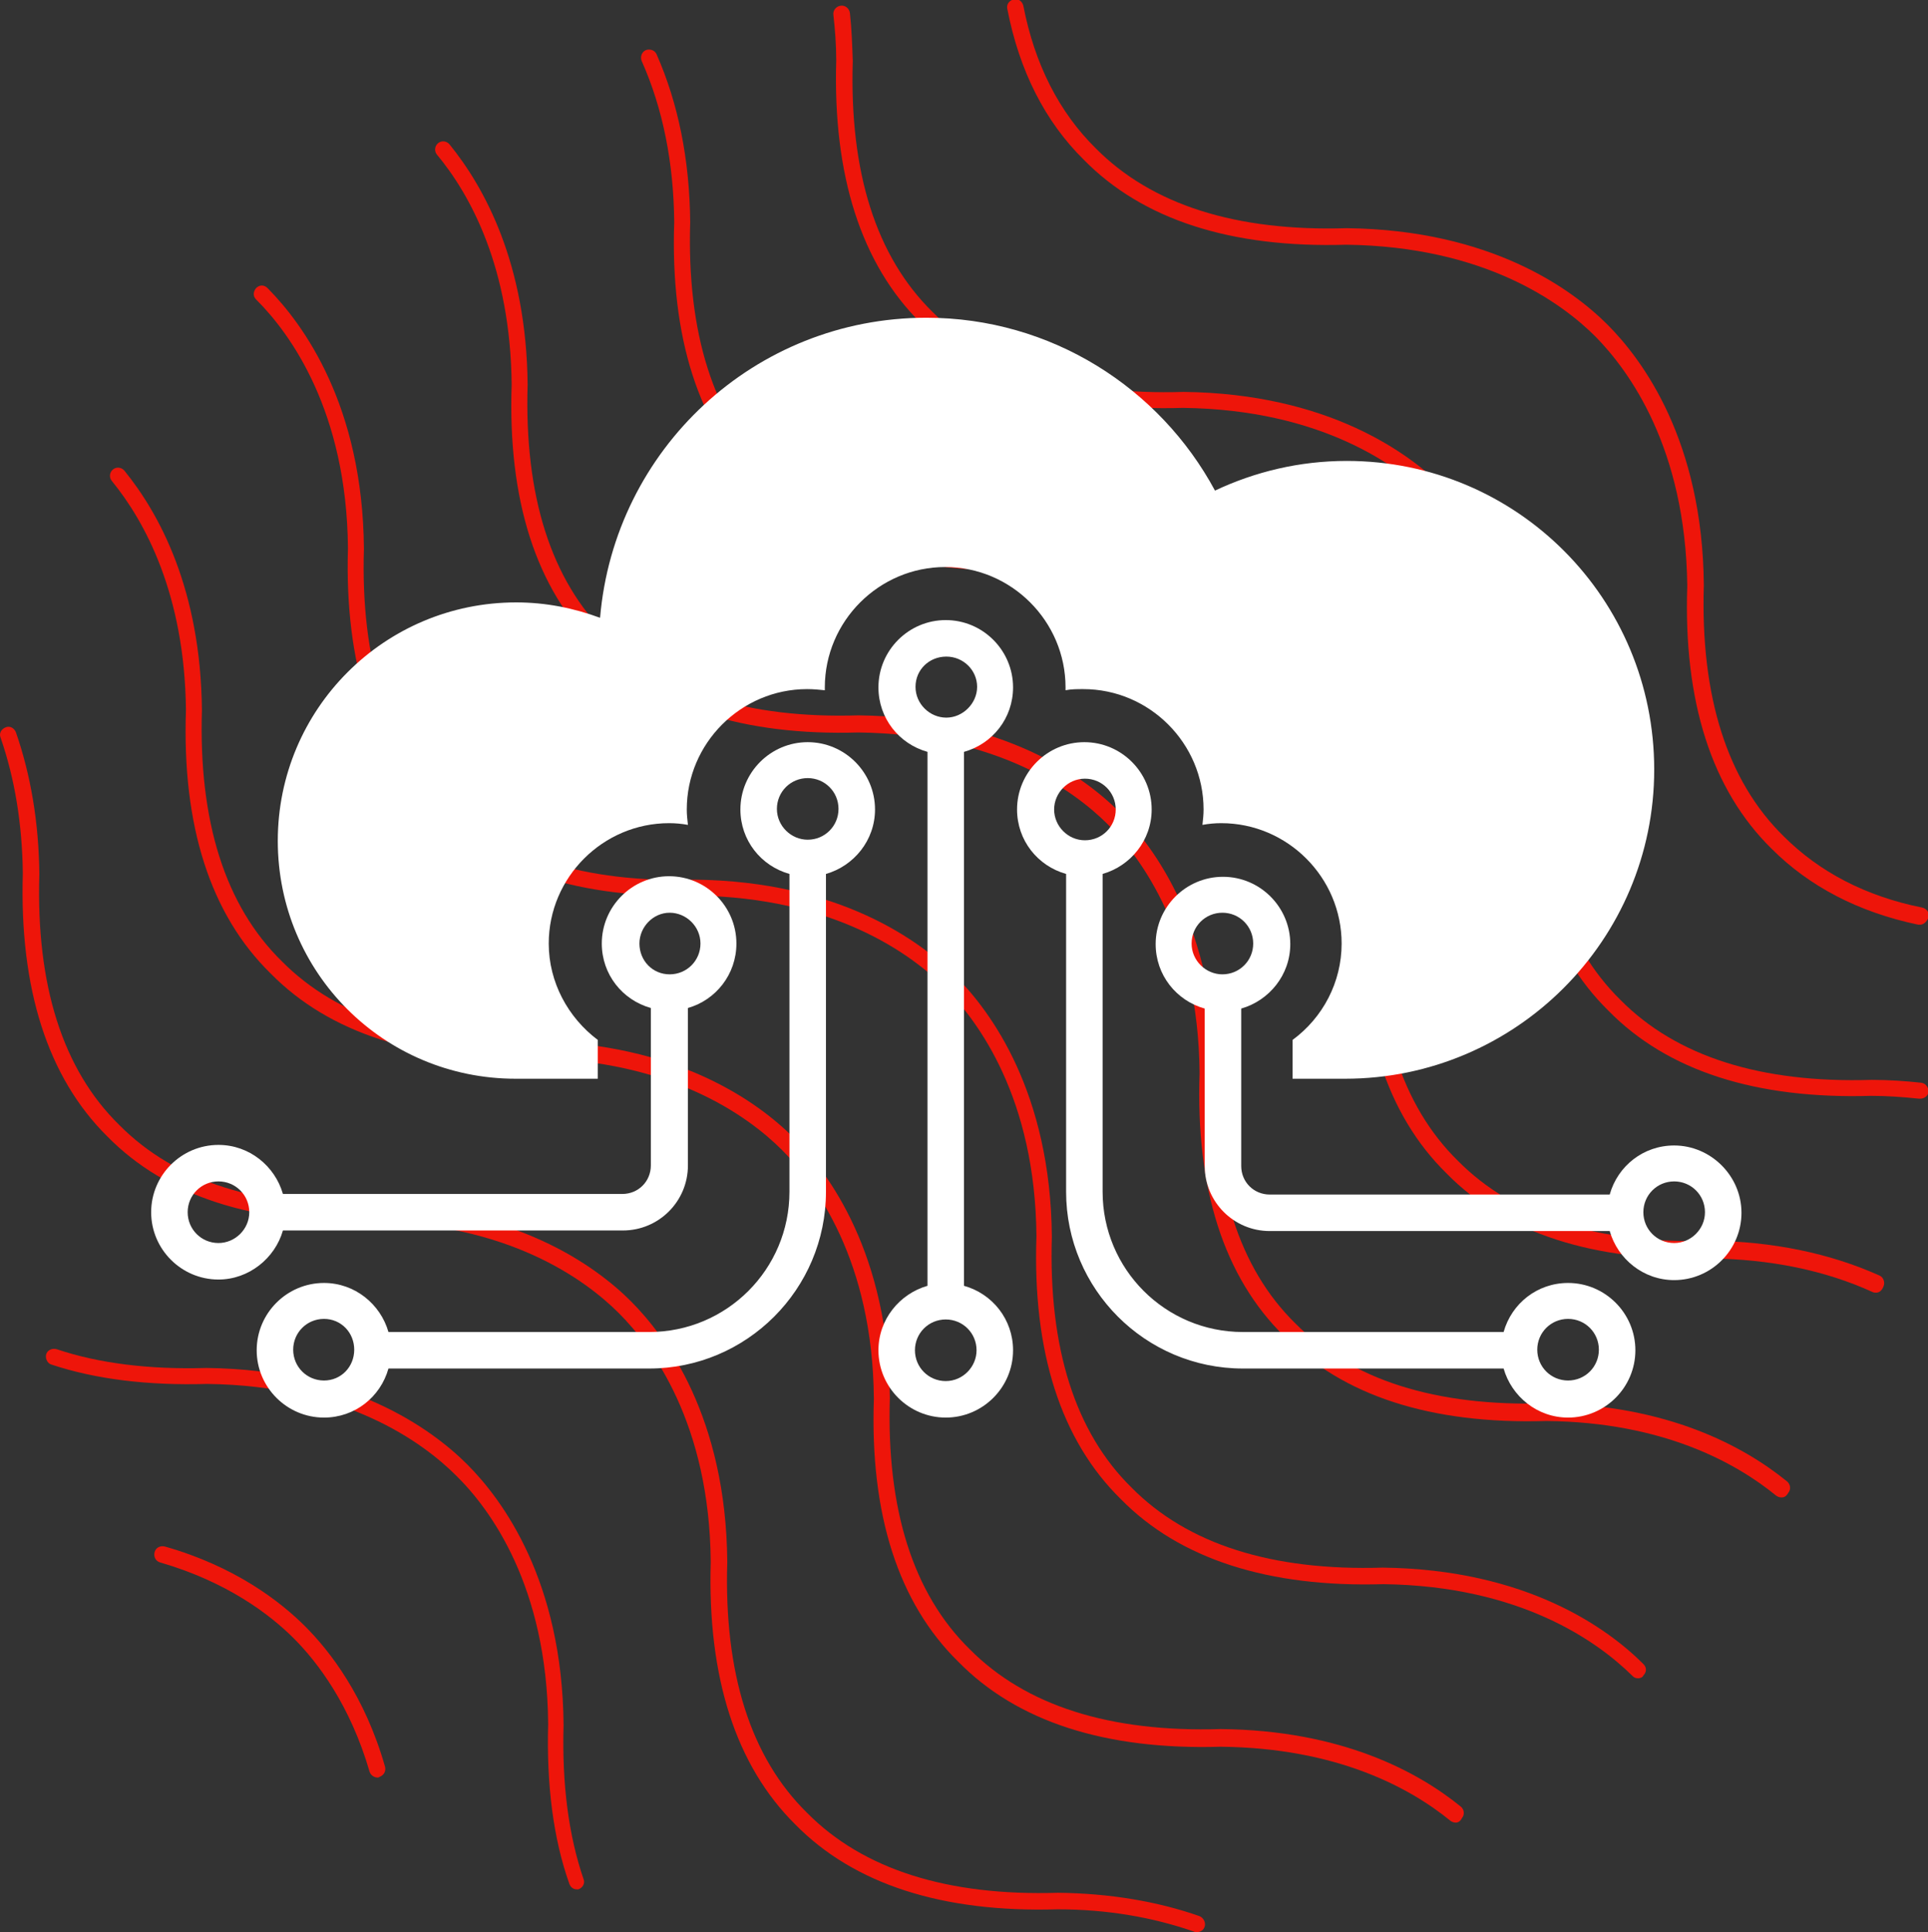<?xml version="1.0" encoding="UTF-8"?>
<svg xmlns="http://www.w3.org/2000/svg" xmlns:xlink="http://www.w3.org/1999/xlink" version="1.1" id="Layer_2_00000155829739545515712630000000287349570754745766_" x="0px" y="0px" viewBox="0 0 338 338.7" style="enable-background:new 0 0 338 338.7;" xml:space="preserve">
<rect x="0" y="0" width="338" height="338.7" fill="#333333" stroke="none"/>
<style type="text/css">
	.st0{fill:#EE150A;}
	.st1{fill:#FFFFFF;}
</style>
<g id="Layer_1-2">
	<g>
		<path class="st0" d="M66.2,311.6c-0.6,0-1.2-0.4-1.4-1c-3.4-11.7-9.1-19.2-13.3-23.4c-4.2-4.2-11.7-9.9-23.4-13.3    c-0.8-0.2-1.2-1-1-1.8s1-1.2,1.8-1c12.3,3.5,20.2,9.6,24.6,14c4.4,4.4,10.5,12.3,14,24.6c0.2,0.8-0.2,1.5-1,1.8    C66.4,311.6,66.3,311.6,66.2,311.6z"></path>
	</g>
	<g>
		<path class="st0" d="M101.1,331.2c-0.6,0-1.1-0.4-1.3-1c-2.8-7.9-4-17.3-3.7-28C95.9,278.1,86,264.6,80,258.7    c-5.9-5.9-19.4-15.8-43.7-16.1c-10.3,0.3-19.5-0.8-27.3-3.4c-0.7-0.2-1.1-1.1-0.9-1.8c0.2-0.7,1-1.1,1.8-0.9    c7.4,2.5,16.3,3.6,26.3,3.3c25.3,0.3,39.5,10.7,45.7,16.9c6.2,6.2,16.7,20.4,16.9,45.7c-0.3,10.4,0.9,19.4,3.5,27    c0.3,0.7-0.1,1.5-0.9,1.8C101.4,331.2,101.3,331.2,101.1,331.2z"></path>
	</g>
	<g>
		<path class="st0" d="M209.8,338.7c-0.2,0-0.3,0-0.5-0.1c-7.2-2.5-15.2-3.9-23.9-3.9c-20.2,0.6-35.7-4.4-46-14.9    C129,309.5,124,294,124.6,273.8c-0.2-24.2-10.2-37.7-16.1-43.6c-5.9-5.9-19.4-15.8-43.7-16.1c-20.2,0.6-35.7-4.4-46-14.9    C8.4,188.9,3.4,173.4,4,153.1c-0.1-8.6-1.4-16.6-3.9-23.8c-0.3-0.7,0.1-1.5,0.9-1.8c0.7-0.3,1.5,0.1,1.8,0.9    c2.6,7.5,4,15.8,4.1,24.8c-0.6,19.5,4.1,34.3,14,44c9.8,9.9,24.6,14.6,44,14c25.3,0.3,39.5,10.7,45.7,16.9    c6.2,6.2,16.7,20.4,16.9,45.7c-0.6,19.5,4.1,34.3,14,44c9.8,9.9,24.6,14.6,44,14c9,0.1,17.4,1.5,24.8,4.1c0.7,0.3,1.1,1.1,0.9,1.8    C211,338.4,210.4,338.7,209.8,338.7z"></path>
	</g>
	<g>
		<path class="st0" d="M255.2,319.5c-0.3,0-0.6-0.1-0.9-0.3c-7.1-5.8-19.9-12.8-40.3-13c-20.2,0.6-35.7-4.4-46-14.9    c-10.5-10.3-15.5-25.8-14.8-46.1c-0.2-24.2-10.2-37.7-16.1-43.6c-5.9-5.9-19.4-15.8-43.7-16.1c-20.2,0.6-35.7-4.4-46-14.9    c-10.5-10.3-15.5-25.8-14.8-46.1c-0.2-20.3-7.2-33.1-13-40.2c-0.5-0.6-0.4-1.5,0.2-2c0.6-0.5,1.5-0.4,2,0.2    c6.1,7.5,13.4,20.8,13.6,42c-0.6,19.5,4.1,34.3,14,44c9.8,9.9,24.6,14.6,44,14c25.3,0.3,39.5,10.7,45.7,16.9    c6.2,6.2,16.7,20.4,16.9,45.7c-0.6,19.5,4.1,34.3,14,44c9.8,9.9,24.6,14.6,44,14c21.2,0.2,34.6,7.5,42.1,13.6    c0.6,0.5,0.7,1.4,0.2,2C256,319.3,255.6,319.5,255.2,319.5z"></path>
	</g>
	<g>
		<path class="st0" d="M287.2,294.2c-0.4,0-0.7-0.1-1-0.4l-0.1-0.1c0,0,0,0,0,0c-6-5.9-19.5-15.7-43.6-16    c-20.1,0.6-35.7-4.4-46-14.9c-10.5-10.3-15.5-25.8-14.8-46.1c-0.2-24.2-10.2-37.7-16.1-43.6c-5.9-5.9-19.4-15.8-43.7-16.1    c-20.2,0.6-35.7-4.4-46-14.9C65.4,131.8,60.4,116.3,61,96.1c-0.2-24-10.1-37.6-16-43.5c0,0,0,0,0,0l-0.1-0.1c-0.6-0.6-0.5-1.4,0-2    c0.6-0.6,1.4-0.6,2,0c0,0,0,0,0,0l0,0c0,0,0.1,0.1,0.1,0.1l0,0c0,0,0,0,0,0c6.2,6.3,16.6,20.5,16.8,45.6c-0.6,19.5,4.1,34.3,14,44    c9.8,9.9,24.6,14.6,44,14c25.3,0.3,39.5,10.7,45.7,16.9c6.2,6.2,16.7,20.4,16.9,45.7c-0.6,19.5,4.1,34.3,14,44    c9.8,9.9,24.6,14.6,44,14c25.3,0.3,39.5,10.7,45.7,16.9h0c0,0,0,0,0,0c0.6,0.6,0.6,1.4,0,2C288,294,287.6,294.2,287.2,294.2z"></path>
	</g>
	<g>
		<path class="st0" d="M312.3,262.5c-0.3,0-0.6-0.1-0.9-0.3c-7.1-5.8-19.9-12.9-40.3-13.1c-20.2,0.6-35.7-4.4-46-14.9    c-10.5-10.3-15.5-25.8-14.8-46.1c-0.2-24.2-10.2-37.7-16.1-43.6c-5.9-5.9-19.4-15.8-43.7-16.1c-20.2,0.6-35.7-4.4-46-14.9    c-10.5-10.3-15.5-25.8-14.8-46.1c-0.2-20.4-7.2-33.2-13.1-40.3c-0.5-0.6-0.4-1.5,0.2-2c0.6-0.5,1.5-0.4,2,0.2    c6.1,7.5,13.5,20.9,13.7,42.1c-0.6,19.5,4.1,34.3,14,44c9.8,9.9,24.6,14.6,44,14c25.3,0.3,39.5,10.7,45.7,16.9    c6.2,6.2,16.7,20.4,16.9,45.7c-0.6,19.5,4.1,34.3,14,44c9.8,9.9,24.6,14.6,44,14c21.3,0.2,34.7,7.6,42.2,13.7    c0.6,0.5,0.7,1.4,0.2,2C313.1,262.4,312.7,262.5,312.3,262.5z"></path>
	</g>
	<g>
		<path class="st0" d="M328.9,226.6c-0.2,0-0.4,0-0.6-0.1c-8.3-3.8-18-5.8-28.7-5.9c-20.2,0.6-35.7-4.4-46-14.9    c-10.5-10.3-15.5-25.8-14.8-46.1c-0.2-24.2-10.2-37.7-16.1-43.6c-5.9-5.9-19.4-15.8-43.7-16.1c-20.2,0.6-35.7-4.4-46-14.9    c-10.5-10.3-15.5-25.8-14.8-46.1c-0.1-10.4-2-19.9-5.7-28.2c-0.3-0.7,0-1.6,0.7-1.9c0.7-0.3,1.6,0,1.9,0.7    c3.8,8.6,5.8,18.5,5.9,29.4c-0.6,19.5,4.1,34.3,14,44c9.8,9.9,24.6,14.6,44,14c25.3,0.3,39.5,10.7,45.7,16.9    c6.2,6.2,16.7,20.4,16.9,45.7c-0.6,19.5,4.1,34.3,14,44c9.8,9.9,24.6,14.6,44,14c11.2,0.1,21.2,2.2,29.9,6.1    c0.7,0.3,1,1.2,0.7,1.9C329.9,226.3,329.4,226.6,328.9,226.6z"></path>
	</g>
	<g>
		<path class="st0" d="M336.6,192.6c-0.1,0-0.1,0-0.2,0c-2.8-0.3-5.6-0.5-8.4-0.5c-20.2,0.6-35.7-4.4-46-14.9    c-10.5-10.3-15.5-25.8-14.8-46.1C267,107,257,93.5,251.1,87.6c-5.9-5.9-19.4-15.8-43.7-16.1c-20.2,0.6-35.7-4.4-46-14.9    C151,46.3,146,30.8,146.6,10.6c0-2.7-0.2-5.4-0.5-8c-0.1-0.8,0.5-1.5,1.3-1.6c0.8-0.1,1.5,0.5,1.6,1.3c0.3,2.7,0.4,5.5,0.5,8.4    c-0.6,19.5,4.1,34.3,14,44c9.8,9.9,24.6,14.6,44,14c25.3,0.3,39.5,10.7,45.7,16.9c6.2,6.2,16.7,20.4,16.9,45.7    c-0.6,19.5,4.1,34.3,14,44c9.8,9.9,24.6,14.6,44,14c3,0,5.9,0.2,8.7,0.5c0.8,0.1,1.3,0.8,1.3,1.6    C338,192.1,337.4,192.6,336.6,192.6z"></path>
	</g>
	<g>
		<path class="st0" d="M336.6,162.1c-0.1,0-0.2,0-0.3,0c-10.5-2.2-19.1-6.7-25.7-13.3c-10.5-10.3-15.5-25.8-14.8-46.1    C295.5,78.5,285.6,65,279.7,59c-5.9-5.9-19.4-15.8-43.7-16.1c-20.2,0.6-35.7-4.4-46-14.9c-6.8-6.7-11.3-15.6-13.4-26.4    c-0.2-0.8,0.3-1.5,1.1-1.7c0.8-0.2,1.5,0.3,1.7,1.1c2,10.3,6.3,18.7,12.7,25c9.8,9.9,24.6,14.6,44,14    c25.3,0.3,39.5,10.7,45.7,16.9c6.2,6.2,16.7,20.4,16.9,45.7c-0.6,19.5,4.1,34.3,14,44c6.2,6.2,14.3,10.5,24.3,12.5    c0.8,0.2,1.3,0.9,1.1,1.7C337.8,161.6,337.2,162.1,336.6,162.1z"></path>
	</g>
	<g>
		<path class="st1" d="M90.4,189.1h14.4v-6.8c-5.2-3.9-8.6-10.1-8.6-16.9c0-11.6,9.5-21.1,21.1-21.1c1.1,0,2.2,0.1,3.3,0.3    c-0.1-0.9-0.2-1.8-0.2-2.7c0-11.6,9.5-21.1,21.1-21.1c1.1,0,2.1,0.1,3.1,0.2c0-0.2,0-0.3,0-0.5c0-11.6,9.5-21.1,21.1-21.1    s21.1,9.5,21.1,21.1c0,0.2,0,0.3,0,0.5c1-0.2,2.1-0.2,3.1-0.2c11.6,0,21.1,9.5,21.1,21.1c0,0.9-0.1,1.8-0.2,2.7    c1.1-0.2,2.2-0.3,3.3-0.3c11.6,0,21.1,9.5,21.1,21.1c0,6.8-3.3,13-8.6,16.9v6.8h9.2c29.9,0,54.2-24.3,54.2-54.2    S266,80.8,236.1,80.8c-8.3,0-16.1,1.9-23.1,5.2c-9.7-18-28.7-30.3-50.6-30.3c-30.1,0-54.7,23.1-57.2,52.6    c-4.6-1.7-9.5-2.7-14.7-2.7c-23.1,0-41.8,18.7-41.8,41.8S67.3,189.1,90.4,189.1L90.4,189.1z"></path>
	</g>
	<g>
		<path class="st1" d="M177.6,120.5c0-6.5-5.3-11.8-11.8-11.8s-11.8,5.3-11.8,11.8c0,5.4,3.6,9.9,8.6,11.3v93.6    c-4.9,1.4-8.6,5.9-8.6,11.3c0,6.5,5.3,11.8,11.8,11.8s11.8-5.3,11.8-11.8c0-5.4-3.6-9.9-8.6-11.3v-93.6    C174,130.4,177.6,125.9,177.6,120.5z M171.2,236.7c0,2.9-2.4,5.4-5.4,5.4s-5.4-2.4-5.4-5.4s2.4-5.4,5.4-5.4    S171.2,233.7,171.2,236.7z M165.9,125.8c-2.9,0-5.4-2.4-5.4-5.4s2.4-5.3,5.4-5.3s5.4,2.4,5.4,5.3S168.8,125.8,165.9,125.8z"></path>
	</g>
	<g>
		<path class="st1" d="M293.5,200.8c-5.4,0-9.9,3.6-11.3,8.6h-59.6c-2.8,0-5-2.2-5-5v-27.6c4.9-1.4,8.6-5.9,8.6-11.3    c0-6.5-5.3-11.8-11.8-11.8s-11.8,5.3-11.8,11.8c0,5.4,3.6,9.9,8.6,11.3v27.6c0,6.3,5.1,11.4,11.4,11.4h59.6    c1.4,4.9,5.9,8.6,11.3,8.6c6.5,0,11.8-5.3,11.8-11.8S299.9,200.8,293.5,200.8L293.5,200.8z M214.3,170.8c-2.9,0-5.4-2.4-5.4-5.4    s2.4-5.4,5.4-5.4s5.4,2.4,5.4,5.4S217.3,170.8,214.3,170.8z M293.5,217.9c-3,0-5.4-2.4-5.4-5.4s2.4-5.4,5.4-5.4s5.4,2.4,5.4,5.4    S296.4,217.9,293.5,217.9z"></path>
	</g>
	<g>
		<path class="st1" d="M274.9,224.9c-5.4,0-9.9,3.6-11.3,8.6h-45.7c-13.6,0-24.6-11-24.6-24.6v-55.7c4.9-1.4,8.6-5.9,8.6-11.3    c0-6.5-5.3-11.8-11.8-11.8s-11.8,5.3-11.8,11.8c0,5.4,3.6,9.9,8.6,11.3v55.7c0,17.1,13.9,31,31,31h45.7c1.4,4.9,5.9,8.6,11.3,8.6    c6.5,0,11.8-5.3,11.8-11.8S281.4,224.9,274.9,224.9L274.9,224.9z M184.8,141.9c0-2.9,2.4-5.4,5.4-5.4s5.4,2.4,5.4,5.4    s-2.4,5.4-5.4,5.4S184.8,144.8,184.8,141.9z M274.9,242c-3,0-5.4-2.4-5.4-5.4s2.4-5.4,5.4-5.4s5.4,2.4,5.4,5.4    S277.9,242,274.9,242z"></path>
	</g>
	<g>
		<path class="st1" d="M141.6,130.1c-6.5,0-11.8,5.3-11.8,11.8c0,5.4,3.6,9.9,8.6,11.3v55.7c0,13.6-11,24.6-24.6,24.6H68.1    c-1.4-4.9-5.9-8.6-11.3-8.6c-6.5,0-11.8,5.3-11.8,11.8s5.3,11.8,11.8,11.8c5.4,0,9.9-3.6,11.3-8.6h45.7c17.1,0,31-13.9,31-31    v-55.7c4.9-1.4,8.6-5.9,8.6-11.3C153.4,135.4,148.1,130.1,141.6,130.1L141.6,130.1z M56.8,242c-3,0-5.4-2.4-5.4-5.4    s2.4-5.4,5.4-5.4s5.3,2.4,5.3,5.4S59.8,242,56.8,242z M141.6,147.2c-2.9,0-5.4-2.4-5.4-5.4s2.4-5.4,5.4-5.4s5.4,2.4,5.4,5.4    S144.6,147.2,141.6,147.2z"></path>
	</g>
	<g>
		<path class="st1" d="M49.6,215.7h59.6c6.3,0,11.4-5.1,11.4-11.4v-27.6c4.9-1.4,8.5-5.9,8.5-11.3c0-6.5-5.3-11.8-11.8-11.8    s-11.8,5.3-11.8,11.8c0,5.4,3.6,9.9,8.6,11.3v27.6c0,2.8-2.2,5-5,5H49.6c-1.4-4.9-5.9-8.6-11.3-8.6c-6.5,0-11.8,5.3-11.8,11.8    s5.3,11.8,11.8,11.8C43.6,224.3,48.2,220.6,49.6,215.7L49.6,215.7z M112.1,165.4c0-2.9,2.4-5.4,5.3-5.4s5.4,2.4,5.4,5.4    s-2.4,5.4-5.4,5.4S112.1,168.4,112.1,165.4z M38.3,217.9c-3,0-5.4-2.4-5.4-5.4s2.4-5.4,5.4-5.4s5.4,2.4,5.4,5.4    S41.2,217.9,38.3,217.9z"></path>
	</g>
</g>
</svg>
